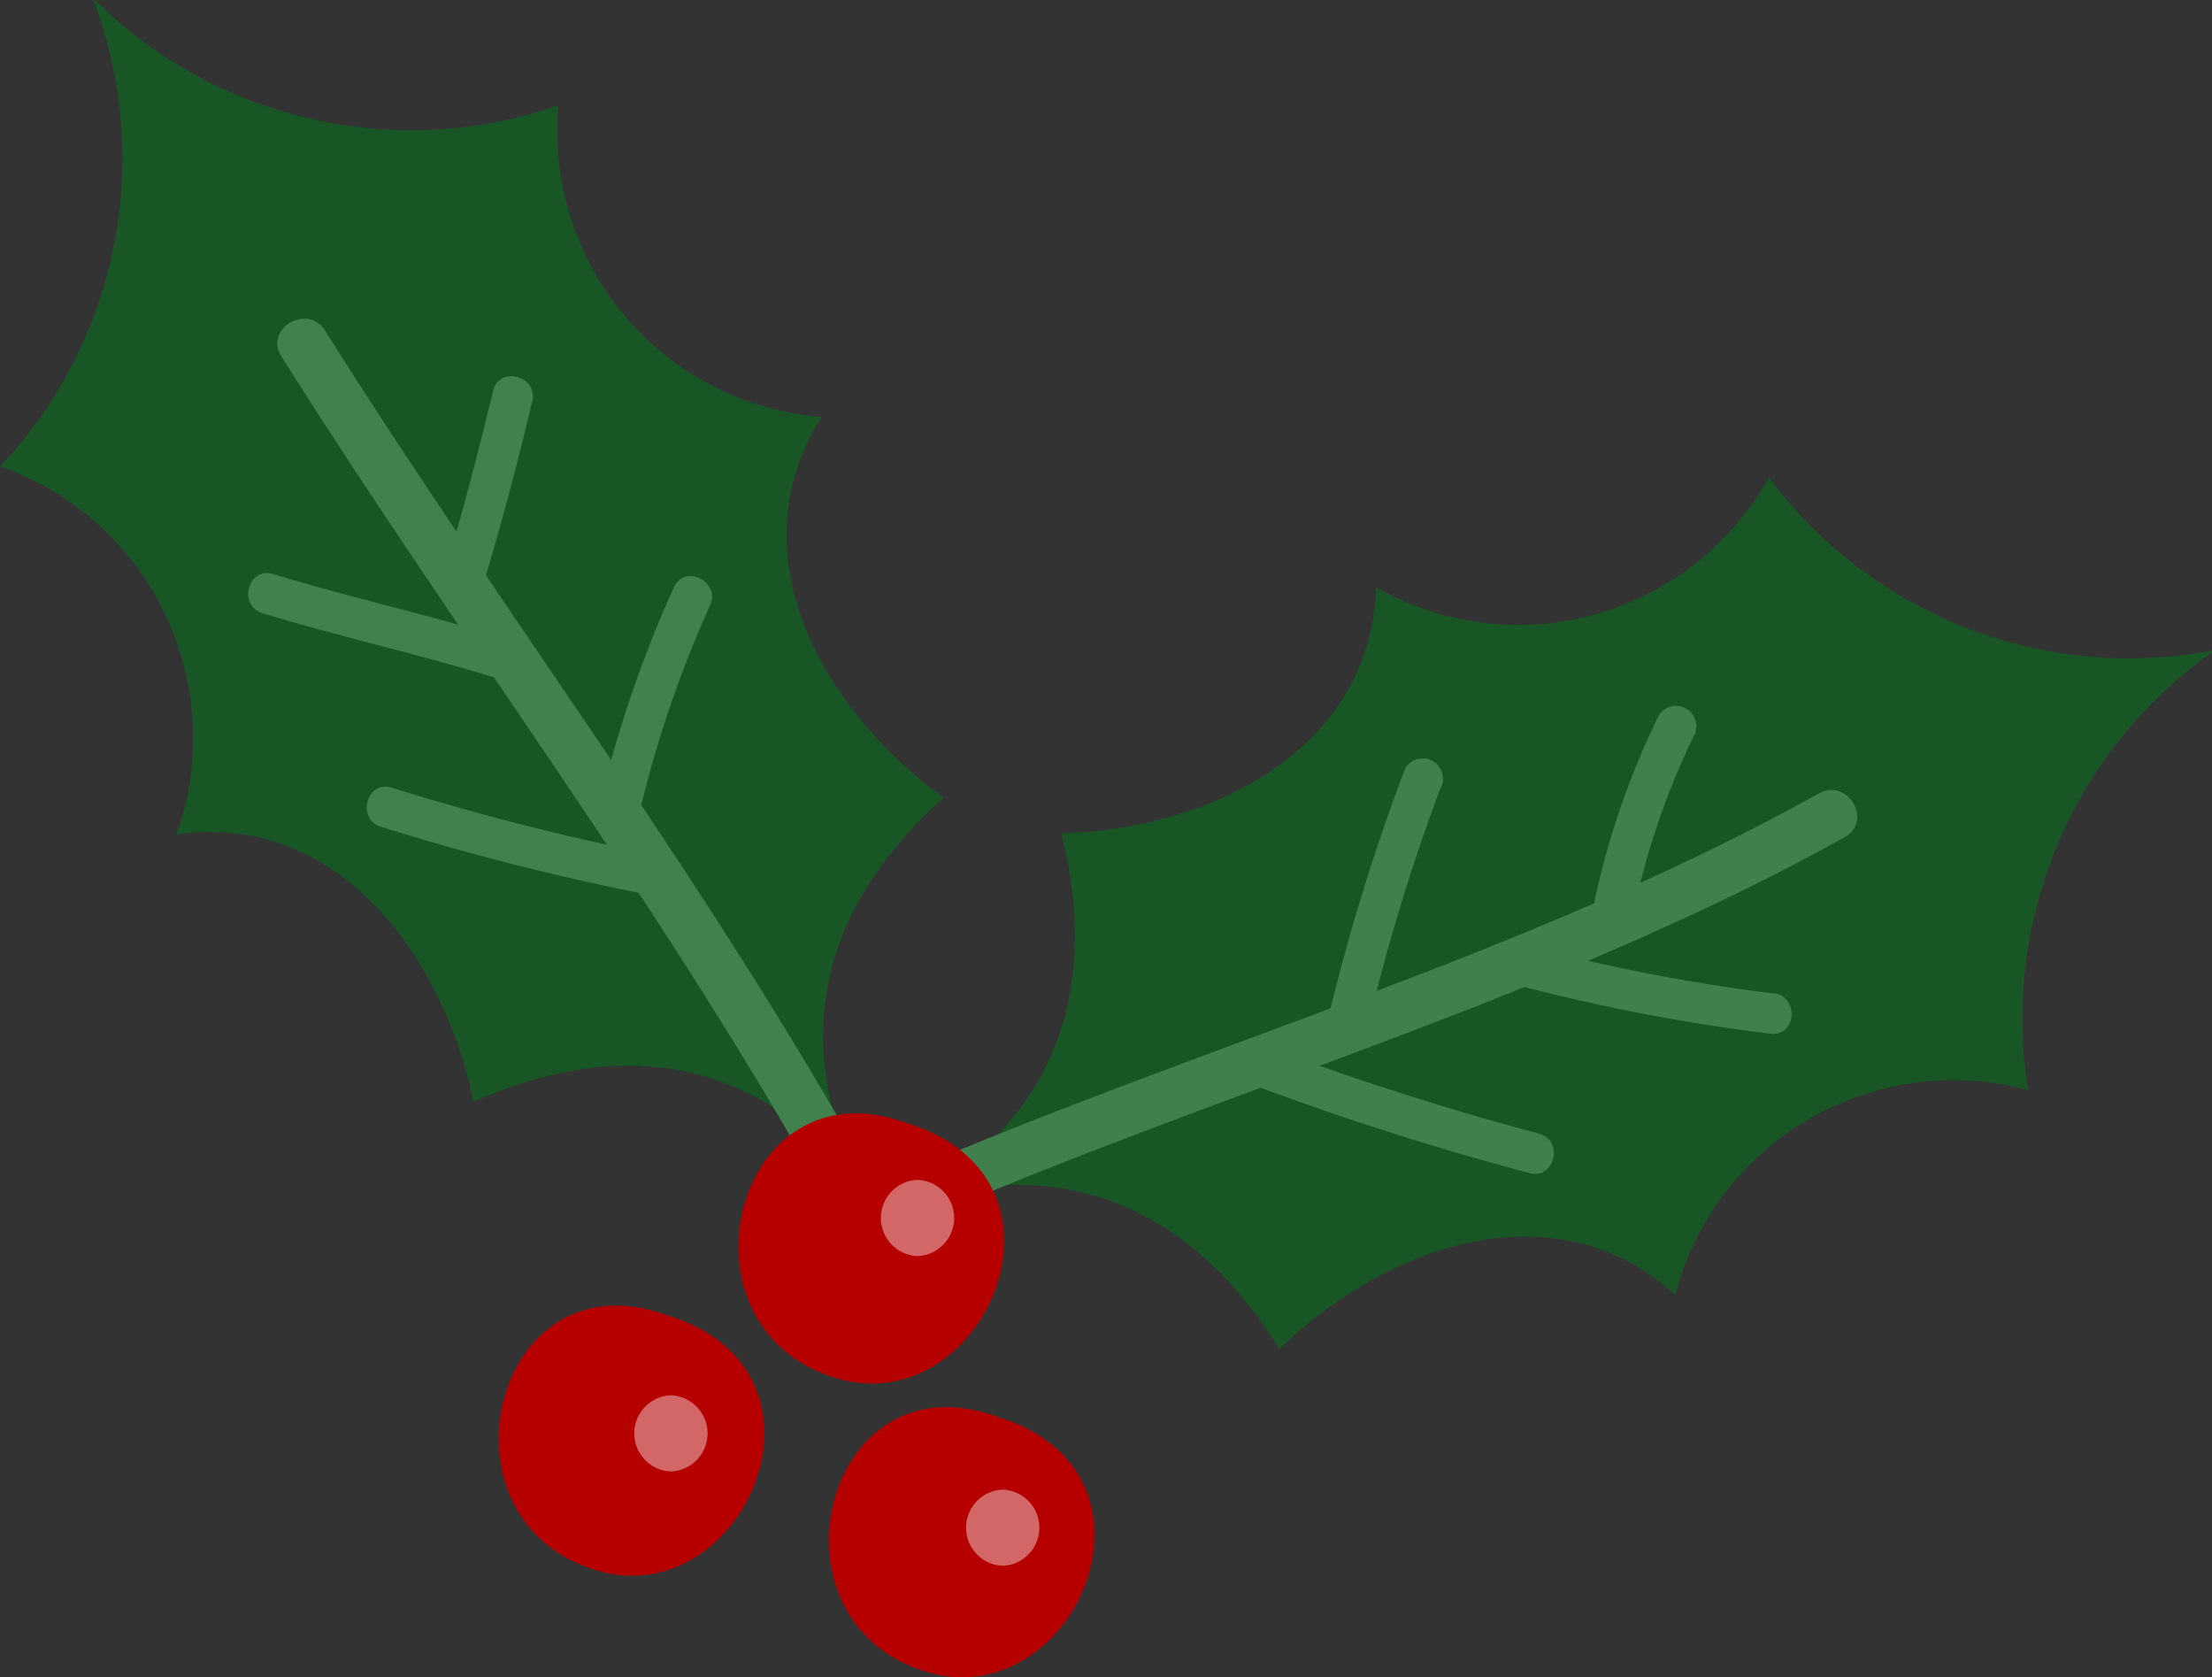 <svg id="Group_815" data-name="Group 815" xmlns="http://www.w3.org/2000/svg" xmlns:xlink="http://www.w3.org/1999/xlink" width="39.574" height="30" viewBox="0 0 39.574 30">
  <rect x="0" y="0" width="39.574" height="30" fill="#333333" stroke="none"/>
  <defs>
    <clipPath id="clip-path">
      <rect id="Rectangle_1247" data-name="Rectangle 1247" width="39.574" height="30" fill="#b60000"/>
    </clipPath>
  </defs>
  <g id="Group_674" data-name="Group 674" clip-path="url(#clip-path)">
    <path id="Path_501" data-name="Path 501" d="M57.879,0a8.027,8.027,0,0,0,8.287,1.885,5.141,5.141,0,0,0,4.711,5.575c-1.537,2.428-.027,5.2,2.184,6.808-1.94,1.743-2.868,4-1.519,6.872l0,0c-2.068-2.408-4.506-2.486-6.891-1.432-.557-2.674-2.47-5.188-5.315-4.782a5.142,5.142,0,0,0-3.155-6.582A8.022,8.022,0,0,0,57.855.015" transform="translate(-56.178 0)" fill="#185625"/>
    <path id="Path_502" data-name="Path 502" d="M69.415,29.492c-2.876-5.09-6.423-9.755-9.535-14.7-.313-.5.473-.953.784-.458,3.112,4.941,6.658,9.607,9.535,14.7a.455.455,0,0,1-.785.459" transform="translate(-54.847 -8.419)" fill="#40814d"/>
    <path id="Path_503" data-name="Path 503" d="M75.949,17.109c-.26,1.08-.538,2.158-.863,3.221-.137.446-.839.256-.7-.193.326-1.062.6-2.141.863-3.221.109-.454.811-.262.7.193" transform="translate(-66.426 -9.928)" fill="#40814d"/>
    <path id="Path_504" data-name="Path 504" d="M68.4,26.058a20.3,20.3,0,0,0-1.254,3.7c-.137.446-.839.256-.7-.193a21.206,21.206,0,0,1,1.328-3.874c.221-.413.848-.046.628.367" transform="translate(-55.708 -15.206)" fill="#40814d"/>
    <path id="Path_505" data-name="Path 505" d="M79.465,27.223c-1.353-.414-2.737-.717-4.089-1.131-.446-.137-.256-.839.193-.7,1.353.414,2.737.717,4.09,1.131.446.137.256.839-.193.7" transform="translate(-70.682 -15.124)" fill="#40814d"/>
    <path id="Path_506" data-name="Path 506" d="M73.2,36.764a45.3,45.3,0,0,1-4.762-1.211c-.446-.137-.256-.839.193-.7a45.248,45.248,0,0,0,4.762,1.211c.459.088.265.789-.193.7" transform="translate(-61.622 -20.764)" fill="#40814d"/>
    <path id="Path_507" data-name="Path 507" d="M23.178,24.249a8.026,8.026,0,0,1-7.914-3.1,5.141,5.141,0,0,1-7.029,1.966c-.093,2.872-2.9,4.32-5.632,4.4.626,2.532.127,4.919-2.6,6.539v0c3.064-.831,5.125.475,6.5,2.687,1.963-1.9,4.959-2.9,7.084-.971A5.141,5.141,0,0,1,19.9,32.109a8.024,8.024,0,0,1,3.292-7.834" transform="translate(16.385 -12.609)" fill="#185625"/>
    <path id="Path_508" data-name="Path 508" d="M32.893,35.828c-5.225,2.9-11.02,4.48-16.482,6.846-.531.23-.994-.553-.458-.785,5.46-2.365,11.259-3.945,16.481-6.846.512-.284.971.5.459.785" transform="translate(0.11 -20.852)" fill="#40804d"/>
    <path id="Path_509" data-name="Path 509" d="M24.593,31.783a13.594,13.594,0,0,0-1.059,3.063c-.136.446-.839.256-.7-.193a14.387,14.387,0,0,1,1.132-3.236.364.364,0,0,1,.628.367" transform="translate(5.712 -18.623)" fill="#40804d"/>
    <path id="Path_510" data-name="Path 510" d="M36.079,34.131a35.983,35.983,0,0,0-1.281,4.2c-.136.446-.838.256-.7-.193a37.412,37.412,0,0,1,1.354-4.372.366.366,0,0,1,.5-.13.372.372,0,0,1,.13.5" transform="translate(-10.314 -20.02)" fill="#40804d"/>
    <path id="Path_511" data-name="Path 511" d="M19.078,41.938a32.574,32.574,0,0,0,4.274.823c.467.015.469.742,0,.727a34.015,34.015,0,0,1-4.467-.849.367.367,0,0,1-.254-.447.372.372,0,0,1,.447-.254" transform="translate(8.35 -24.994)" fill="#40804d"/>
    <path id="Path_512" data-name="Path 512" d="M29.611,46.189A52.179,52.179,0,0,0,34.631,47.8c.446.137.256.839-.193.7a52.1,52.1,0,0,1-5.021-1.607.376.376,0,0,1-.254-.447.366.366,0,0,1,.447-.254" transform="translate(-7.086 -27.52)" fill="#40804d"/>
    <path id="Path_513" data-name="Path 513" d="M56.512,49.477c3.216.984,1.445,5.2-1.128,4.6-3.181-.788-2.033-5.76,1.128-4.6" transform="translate(-40.283 -29.387)" fill="#b60000"/>
    <path id="Path_514" data-name="Path 514" d="M52.509,62.486c3.216.984,1.445,5.2-1.128,4.6-3.181-.787-2.033-5.759,1.128-4.6" transform="translate(-34.662 -37.142)" fill="#b60000"/>
    <path id="Path_515" data-name="Path 515" d="M67.134,57.989c3.216.984,1.444,5.2-1.129,4.6-3.181-.788-2.032-5.759,1.129-4.6" transform="translate(-55.194 -34.461)" fill="#b60000"/>
    <path id="Path_516" data-name="Path 516" d="M56.362,53.612a.682.682,0,0,1,0-1.363.682.682,0,0,1,0,1.363" transform="translate(-39.947 -31.144)" fill="#fff" opacity="0.4"/>
    <path id="Path_517" data-name="Path 517" d="M52.589,67.327a.682.682,0,0,1,0-1.363.682.682,0,0,1,0,1.363" transform="translate(-34.65 -39.319)" fill="#fff" opacity="0.4"/>
    <path id="Path_518" data-name="Path 518" d="M67.284,63.151a.682.682,0,0,1,0-1.363.682.682,0,0,1,0,1.363" transform="translate(-55.281 -36.83)" fill="#fff" opacity="0.4"/>
  </g>
</svg>
